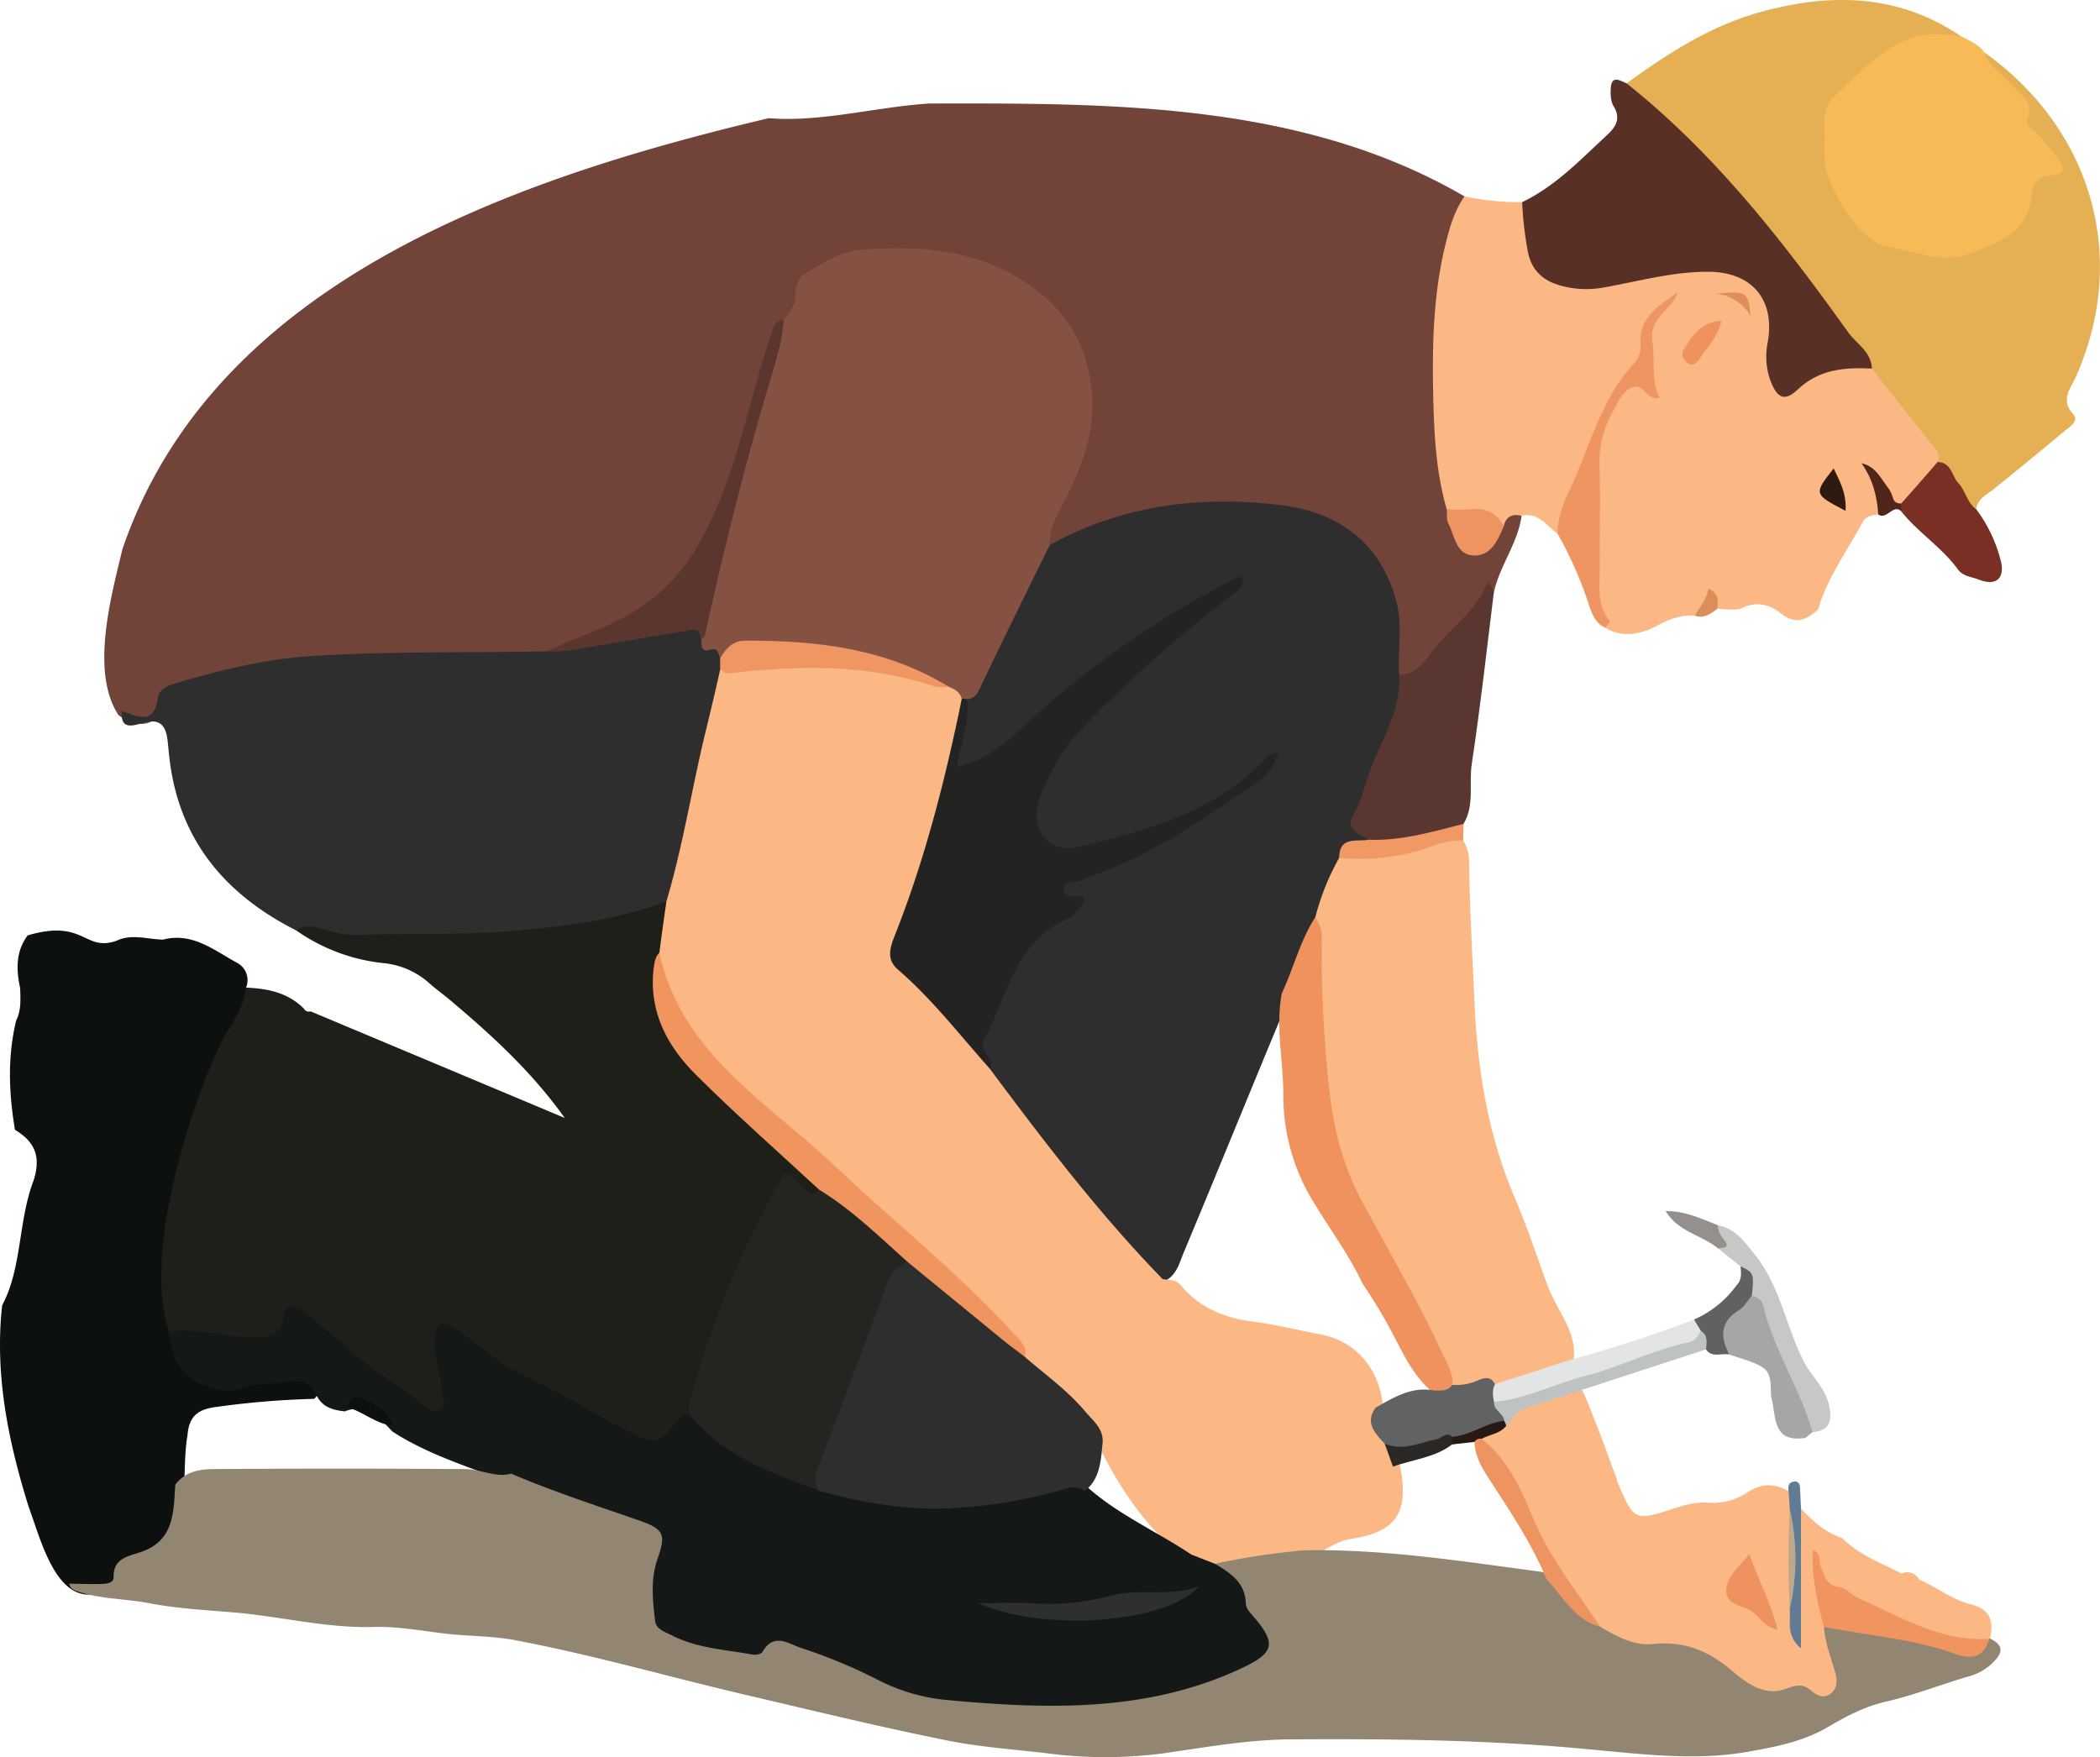 <svg xmlns="http://www.w3.org/2000/svg" viewBox="0 0 687.6 575.4"><defs><style>.cls-1{fill:#714339;}.cls-2{fill:#fbb885;}.cls-3{fill:#e5b053;}.cls-4{fill:#583025;}.cls-5{fill:#f7ba57;}.cls-6{fill:#792f24;}.cls-7{fill:#4f2619;}.cls-8{fill:#1f1f1a;}.cls-9{fill:#0c1110;}.cls-10{fill:#fbb884;}.cls-11{fill:#59362f;}.cls-12{fill:#ef9562;}.cls-13{fill:#c7c7c6;}.cls-14{fill:#f19965;}.cls-15{fill:#606161;}.cls-16{fill:#94908d;}.cls-17{fill:#dc8e58;}.cls-18{fill:#2e2e2e;}.cls-19{fill:#855143;}.cls-20{fill:#5a362e;}.cls-21{fill:#ed9460;}.cls-22{fill:#ee935e;}.cls-23{fill:#e08f59;}.cls-24{fill:#2e1a0e;}.cls-25{fill:#141917;}.cls-26{fill:#242421;}.cls-27{fill:#f1955f;}.cls-28{fill:#928571;}.cls-29{fill:#f0925e;}.cls-30{fill:#616263;}.cls-31{fill:#e3e5e4;}.cls-32{fill:#a6a6a6;}.cls-33{fill:#bfc2c3;}.cls-34{fill:#627b94;}.cls-35{fill:#232321;}.cls-36{fill:#f09663;}.cls-37{fill:#2b2725;}.cls-38{fill:#2e2f2f;}.cls-39{fill:#f09460;}.cls-40{fill:#ed9461;}.cls-41{fill:#ee925f;}.cls-42{fill:#bfa88a;}.cls-43{fill:#281914;}</style></defs><g id="Layer_2" data-name="Layer 2"><g id="Layer_1-2" data-name="Layer 1"><path class="cls-1" d="M498.2,168.9c-1.2,9.1-7.3,16.5-9.1,25.3-6.6,8-13.2,16-20.7,23.2-3,2.9-6.7,7.7-12,2.6a21.1,21.1,0,0,1-1.3-10.5c1.7-23.5-16.3-40-41.4-41.5-20.8-1.3-41.3.1-60.5,9.4-2.9,1.3-6,2.5-9.3,1.6-7.4-7.2,13.1-31,10.6-47.4-.9-35.8-39.6-51.1-70.5-46.8-10.1,1-18.9,4.5-22,15.7-.6,2.1-2.2,3.9-3.7,5.6-7.7,12.2-10.6,26.3-13.7,39.8-23.5,98.5-105.5,58.5-176.2,78-5.8,1.9-11.3,3.8-15.2,9.2s-9.3,4.8-14.4,1.1c-9.3-14.2-2.4-38.9,1.3-54.4,30.1-88,129-121.5,211.6-141.1,17.2,1.4,35.1-3.7,52.6-4.8,59.6-.1,122.1-.5,175.2,30.4-6.6,32.9-10,65.8-3.7,99.5.8,4.9.5,12.3,6.3,14C490.2,180,489.8,162.6,498.2,168.9Z"/><path class="cls-2" d="M498.2,168.9c-3-.7-5.1.2-5.8,3.4-6.3-1.8-13-1.8-18.7-5.5-3.4-11.8-4.1-23.9-4.4-36.1-.4-17.3-.1-34.6,4.2-51.5,1.3-5.3,2.9-10.4,6-14.9a86,86,0,0,0,18.9,1.9c3.7,2.9,3.2,7.5,4.1,11.4,2.5,10.3,8,14.7,18.6,13.9,7.4-.6,14.6-2.2,21.9-3.7a76.7,76.7,0,0,1,17.2-1.3c13.8.4,22.5,9.8,22,23.7-.1,2.6-.8,5.1-.5,7.7.5,6.1,3.3,8.4,8.8,4.7s13.3-6.3,21.1-4.2c11.2,8.9,21.5,18.6,24.6,33.5-3.3,5.7-7.4,10.8-13.7,13.6-5.2-.1-6-4.6-8.2-8,1.6,3.7,4.1,7.2.6,11-2,.2-4,.6-5,2.4-5,9.5-11.6,18.2-14.6,28.7-3.8,3.4-7.2,5.2-12.3,1.2-3.1-2.5-7.5-4.1-12.3-1.8-2.3,1.2-5.6.3-8.4.4-3.7-3.4-4.7,2-7.4,2.2-4.5-.3-8.5,1.2-12.5,3.4s-11,4.3-16.7.6a42,42,0,0,1-4.7-22.3c.5-11.8-1.4-23.9,1-35.6,1.9-9.2,3.5-19.3,14.7-22.7,3-.9,1.6-3,2-4.6,1.2-5.5-.8-11.6,2.1-16.1-1.9,1.6-1.5,4.8-1.5,7.8,0,4.8-1.9,8.6-5.3,12-6.6,6.5-10,14.5-12.4,23.5A100.5,100.5,0,0,1,510,174.8C506.4,172.3,503.8,167.6,498.2,168.9Z"/><path class="cls-3" d="M634.4,151.3c.3-1.4.8-2.5-.5-4.1-7.1-8.8-14-17.7-21-26.5-6.8-5.6-11.8-12.6-16.7-19.7a395.6,395.6,0,0,0-58.5-66.1c-2.3-2.2-5.4-3.7-5.1-7.6,13.6-9.9,27.6-18.9,44-23.4,22.9-6.3,45.1-5.9,65.5,8-2.5,2.9-6,1.7-9,2.1-18.5,2.4-33.2,19.5-33.2,37.1,0,15.7,22.3,34,40,30.2,11-2.3,21.7-5.3,23.4-19.1.1-.9.5-2.2,1.2-2.5,10.1-5,3.8-9.1.4-15-4.5-8-8.5-16.3-15-23.1a3.2,3.2,0,0,1-.1-4.4c34.1,24.3,47.8,65.8,29.9,106.2-1.7,3.8-5.2,7.5-.9,12.2,2,2.3-.9,4-2.5,5.3-7.9,6.6-15.8,13.1-23.8,19.5-2.2,1.8-5.1,3-5.4,6.4C639.1,164.7,638.3,156.8,634.4,151.3Z"/><path class="cls-4" d="M532.6,27.3c28.9,23,51.3,51.8,72.6,81.6,2.8,3.8,7.5,6.3,7.7,11.8-8.8-.4-17.1.1-24.3,6.9-4.4,4.1-6.8,2.7-9-3.2a23.3,23.3,0,0,1-.8-12.3c2.5-14-5.2-23-19.3-23.1-12-.1-23.6,3.3-35.3,5.3a31.4,31.4,0,0,1-13.3-.8c-6.1-1.7-9.8-5.4-10.8-12a113.7,113.7,0,0,1-1.7-15.3c10.8-5.2,18.9-13.7,27.5-21.7,3.1-2.8,5-5.6,2.4-9.8-.9-1.5-1-3.7-.9-5.6C527.6,24.5,530.3,26.3,532.6,27.3Z"/><path class="cls-5" d="M649.8,17.2c1.3,4.6,5.7,6.7,8.5,10.2s8.1,5.5,5.5,11.8c-.8,2,2.4,3.5,3.8,5.2s4.3,4.8,6.1,7.4c2.9,4.1,2.2,5.2-3.2,5.8-3.3.4-5,2.8-5.2,5.8-1,11.9-8.6,15.1-19,19.2s-19.4-.3-28.6-1.9-20.3-20.4-20.3-29.1c-.1-3.5.1-7-.1-10.6s.6-6.9,2.8-8.9c8.3-7.7,15.6-16.6,27.1-20.1,5-1.5,9.9-.7,14.9-.1C644.9,13.3,647.8,14.5,649.8,17.2Z"/><path class="cls-6" d="M634.4,151.3c4.6.1,4.7,4.7,6.9,7s2.8,6.4,5.8,8.5a47.9,47.9,0,0,1,7.9,16.4c1.7,6.1-1.3,8.9-7.1,6.6-2.3-.9-5.1-1-6.8-3.3-5.3-7.3-13.1-12.1-18.7-19.2-1.1-.9-1-1.6.1-2.4C626.5,160.4,630.5,155.9,634.4,151.3Z"/><path class="cls-7" d="M622.5,164.9v2.4c-2.9-2.2-4.6,3-7.5,1.2-.4-6-1.8-11.6-5.5-16.8,4.6,1,6.2,4.8,8.6,7.9S619.1,164.8,622.5,164.9Z"/><path class="cls-8" d="M101.7,331.2l83.2,34.9c-10.4-14.6-23.2-26.5-36.6-37.8-2.4-2.1-5.1-4-7.5-6.1a26.2,26.2,0,0,0-15.3-6.8A60.6,60.6,0,0,1,97,304.7c2-4.1,5.7-3.5,9.2-3.2,36.8,2.9,73.3,3.2,108.9-8.8a3.3,3.3,0,0,1,3.5.8c3.5,5.8,1,11.5-.3,17.2-3.9,11.6-1.3,22.2,5.6,31.8s14.8,16.8,23.3,24.1,16.4,13.4,21.6,22.9c-.8,3.9-3.9,3.7-5.8,2-5.7-5.2-6.8-.6-9.1,3.4-12.2,21.6-18.8,45.5-27.2,68.6-8.5,11.8-12,12.9-24.8,5.9-16.4-8.9-33.7-16.3-48.5-27.9-1.9-1.4-4.2-4.1-6.8-2.1s-.9,4.8-.6,7.2.8,3.8,1,5.7c.5,3.8,2,8.1-2.2,10.6s-7.4-.6-10.6-2.8A304.1,304.1,0,0,1,102.8,436c-3.4-3.1-6.3-4.3-9.4.2a8.6,8.6,0,0,1-6.6,3.8c-11.2.5-22.4.3-33-4.2-5-6.9-3.8-14.9-3.4-22.5,2.1-32.4,11.2-62.6,29.2-89.9,7.4.2,14.4,1.4,19.9,6.9A1.8,1.8,0,0,0,101.7,331.2Z"/><path class="cls-9" d="M80.4,323.8c-.5,6.7-5,11.7-7.8,17.3-14.1,28.5-44,124.7,17.5,109.2,4.2-1.7,19.2,1.2,12.8,7.8a280.3,280.3,0,0,0-31.7,2.6c-6,.7-9.3,2.7-9.8,9.3-2.7,15.4,3.2,35.3-15.8,41.8-3.8,1.4-5.5,5.4-8.5,7.7-17.5,10.9-23.2-13.9-27.7-26C2.7,472-1.8,450.2.7,427.5,7.3,415,5.9,399.9,11,386.6c2.5-7.9.4-12.7-6.1-16.6-2-12-2.5-23.9.4-35.8,1.7-3.4,1.4-7,1.3-10.6-1.3-6-1.5-11.9,2.4-17.2H8.8c18.9-5.7,18.7,5.4,29.3,1.7,5.1-2.4,9.9-.5,15.3-.4,9.7-2.5,16.8,3.6,24.4,7.7A6.4,6.4,0,0,1,80.4,323.8Z"/><path class="cls-10" d="M479.1,275.2a14,14,0,0,1,1.9,6.3c.2,15.7,1.1,31.4,1.8,47,1,22,4.4,43,13,63.3,4,9.3,7.2,19,10.7,28.6s10.1,15.5,8.7,25.4c-7.4,6.4-16.6,7.7-25.7,9.5-5-.7-10.3,1.9-15-1.7-11.8-23.2-25-45.6-36.3-69.1-4.4-9.1-5.6-19.1-6.2-29.1-1-15.7-3.2-31.3-2.1-47.1.2-2.6-.9-5.1-1.1-7.6,1.1-8.3,2.6-16.2,10-21.5,11.2-1,22.4-1.9,33.1-5.7A7,7,0,0,1,479.1,275.2Z"/><path class="cls-11" d="M458.1,221c4.8.1,8.1-3.8,10-6.6,5.5-7.8,14-12.9,18.1-21.9,1.6-3.4,2.4.3,2.9,1.7-2.3,18.7-4.4,37.4-7.2,56-1,6.5,1,13.5-2.7,19.6-9.2,6.7-19.8,7.6-30.6,7.5-6.1-1.8-9.7-5.5-7.6-12C446.1,250.3,451.6,235.5,458.1,221Z"/><path class="cls-12" d="M510,174.8c0-4.8,1.4-9,3.6-13.6,6.9-14.3,10.3-30.3,21.6-42.4a8.1,8.1,0,0,0,2-5.3c-1-9.4,5.8-13.3,12.1-17.7-1.9,5.7-9.3,8.2-8.3,15.7s-.5,12.7,2.4,18.8c-4.4.9-5.3-4.8-8.8-3.5s-4.8,4.9-6.5,8a33.2,33.2,0,0,0-4.4,17.4c.4,11.3,0,22.5.1,33.8,0,6-1.1,12.2,3.3,17.4.2.2-.9,1.4-1.4,2.2-3.6-1.6-4.6-5-5.7-8.3A125.5,125.5,0,0,0,510,174.8Z"/><path class="cls-13" d="M591.5,447.5c2.7,4.1,6.3,7.7,7.4,12.8s.2,8.2-5.4,8.7c-3.3-1.4-4.7-4.3-5.7-7.3-4.4-12.4-10.2-24.1-14.8-36.3-2.4-3.2,1.1-8-3.1-10.7l-7.4-5.9c.1-2.5-2.5-5-.1-7.6,5.9,1.2,8.6,5.2,12.3,9.8C583.5,422.1,584.9,435.8,591.5,447.5Z"/><path class="cls-14" d="M448.1,275c10.7.4,20.9-2.6,31.1-5.2,0,1.8-.1,3.6-.1,5.4a27.9,27.9,0,0,0-8.5,1.3,68.8,68.8,0,0,1-32.1,4.4C437,271.4,443.4,274.6,448.1,275Z"/><path class="cls-15" d="M569.9,414.7c4.3,2,4.5,2.4,3.7,9.6s-7.6,11.9-7.4,19.3c-2.5-.6-5.6,1.2-7.6-1.7a13.7,13.7,0,0,1-3.5-5c-.7-1.5-1.2-3.1-.4-4.8a33.8,33.8,0,0,0,13.9-11.2C570.4,419.1,570.1,416.9,569.9,414.7Z"/><path class="cls-16" d="M562.4,401.2a8.3,8.3,0,0,0,2.1,4.8c2.2,2.8-.3,2.6-2,2.8-5.4-4.4-13.2-5.5-17.1-12.2C551.6,396.5,557,399.1,562.4,401.2Z"/><path class="cls-17" d="M554.9,201.6c1.6-2.9,4.1-5.3,4.4-8.9,3.7,1.6,3.2,4.2,3,6.7C560.1,201,557.9,202.7,554.9,201.6Z"/><path class="cls-18" d="M448.1,275c-4,.7-9.6-1.2-9.6,5.9a79.6,79.6,0,0,0-7.8,19.4c-.6,9.7-5.7,18-8.8,26.9-11.5,27.5-22.7,55.2-34.2,82.7-1.5,3.5-2.3,7.5-6.1,9.5s-4.4-.6-6-2.3c-19.1-20-35.9-41.8-52.3-64a10.9,10.9,0,0,1-1.5-3.5c-2.4-5.4-2.1-10.4.5-15.8,6.2-12.6,9.8-26.9,23.9-34,1.7-.8,3.6-2.4,2.3-4.6-4.9-8,2.1-8.4,6.4-10.2,20-8.2,39.3-17.7,52.2-27.9-12.2,11.4-31.9,18.7-53.1,22.2-12.4,2.1-19.2-5.8-15.9-18.1,2.6-9.8,8.3-18,15.3-25.4a358.6,358.6,0,0,1,43.8-39.2c-23.5,10.3-43.9,30-65.8,47.5-5.1,4.2-11.2,11.2-17.6,7.6s.2-11,.2-16.8a14.7,14.7,0,0,1,1.5-6.5c7.9-13,13.3-27.3,20.6-40.5,1.9-3.6,3-8,7.6-9.4,23.4-13,48.8-16.2,74.7-13.2,19.3,2.1,33.5,11.9,38.8,31.6,2.1,7.9.4,16.1.9,24.1.7,11.4-5.5,20.8-9.3,30.8-1.9,4.9-2.9,10.2-5.7,15S444.9,273.1,448.1,275Z"/><path class="cls-18" d="M218.2,295.2c-16,6-32.6,8.1-49.7,9.6s-34,.7-51,1.4a30.1,30.1,0,0,1-9.4-1.3c-3.5-.9-7.4-2.8-11.1-.2-23.6-11.9-38.7-30.1-41.6-57.1-.2-1.6-.3-3.2-.5-4.8-.5-4.9-2.3-7.7-8-6.1-3.2.9-7.6,2.6-7-3.9,5.1,1.8,10.5,4.9,11.8-4.3.5-3.2,4-4.2,6.7-5,14-4.1,28-7.6,43-8.6,25.9-1.7,51.8-1.1,77.7-1.6,13.5-3,26.5-8.2,40.5-9,3.7-.2,7.7-1.3,10.8,1.8s7,5.2,7.3,10a17.6,17.6,0,0,1,.2,4.6c-4,22.2-9.8,44-14.2,66.2C223,290.2,222.5,294.1,218.2,295.2Z"/><path class="cls-19" d="M235.8,215.6c-.7-1.5-.5-3.7-3.4-2.8s-2.7-1.5-2.8-3.3c-.7-16.7,5.4-32,9.7-47.7,4.8-17.6,10-35.1,15.2-52.6a10.8,10.8,0,0,1,2.1-4.3c1.2-1.9,2.8-3.6,3.5-5.7s-.4-7,3.4-9.5c6-3.7,11.9-7.5,19.2-8,16.8-1.2,33.7-.2,48.6,8.1s23.6,19.5,25.9,35.9c2.1,14.6-2.9,27.6-9.6,40.1-2.1,4-4,8-3.9,12.7-7.7,15.7-15.5,31.4-23,47.2-1,2-2,3.1-4.1,3.3a3,3,0,0,1-2.6.4,33.4,33.4,0,0,1-6-3.7c-17.7-9.3-37-11.7-56.5-13.4C245.8,211.8,241.1,214.9,235.8,215.6Z"/><path class="cls-20" d="M256.6,104.9c-.5,7.1-2.7,13.8-4.7,20.5-8.1,27.3-15,54.9-21.1,82.7-.1.5-.8.9-1.2,1.4-.3-2-.6-3.8-3.5-3.2L186.8,213a65.2,65.2,0,0,1-7.7.3c10.5-5.1,22-8.2,31.5-15a60.8,60.8,0,0,0,18.1-19.9c12.3-21.6,16.1-46.1,23.9-69.2C253.4,106.8,253.7,104.9,256.6,104.9Z"/><path class="cls-21" d="M473.7,166.8a65.9,65.9,0,0,0,7.7,0c5-.7,8.6,1.1,11,5.5-2,4.8-4.4,10-10.1,9.6s-6-6.6-8.1-10.5C473.5,170.1,473.9,168.3,473.7,166.8Z"/><path class="cls-22" d="M563.7,105c-1.3,5.5-4.8,8.8-7.3,12.6-.8,1.3-2.2,2.5-3.9,1.2s-2.1-2.9-1.2-4.3C554,110.1,556.8,105.5,563.7,105Z"/><path class="cls-23" d="M573.2,103.5a14.8,14.8,0,0,0-11.3-7.3C572,95.2,572.4,95.5,573.2,103.5Z"/><path class="cls-24" d="M604.3,167.3c-10.5-5.5-10.5-5.5-3.9-13.9C602.2,157.4,604.6,161,604.3,167.3Z"/><path class="cls-10" d="M310.8,225c1.9.7,3.6,1.7,4.1,3.9-.7,18.4-5.3,36.1-10.5,53.6-1.6,5.6-2.9,11.4-5.7,16.4-5.6,10.4-3,18.1,5.8,25.3A68.3,68.3,0,0,1,324.1,350c17.8,23.9,35.8,47.5,56.6,68.9,1.9.3,4,.1,5.5,1.5,6,7.5,14.2,11.1,23.4,12.3,7.7,1,15.1,2.8,22.7,4.3,11.5,2.1,19.2,11,20.5,23.2-1.6,4.7,1.1,8.4,2.9,12.4s1.8,5.1,2.8,7.7c2.8,15.3-1.3,21.4-16.4,23.7-5.9.9-10.1,5.8-16,6.4-9.1,1.5-18.2,3.2-27.4,3.8a14.8,14.8,0,0,1-8.7-2.6c-13.8-9.7-22.8-23.2-30.2-38-4.1-8.6-11.1-14.8-18.1-20.9-2.9-2.5-6.1-4.7-7.8-8.3-8.1-12.3-19.7-21.1-30-31.1-25-24.5-53.8-44.9-76.6-71.8-7.1-8.5-12.9-17.6-11.4-29.5.7-5.6,1.5-11.2,2.3-16.8,5.6-18.8,8.5-38.2,13.2-57.1,1.5-6.2,3-12.5,4.4-18.8,3.5-2.7,7.8-2.9,11.9-3.2C269.3,214.9,290.7,215.7,310.8,225Z"/><path class="cls-25" d="M390.1,509.1l7.7,3c7.7,2.1,19.9,18.5,19.5,26.1-.3,4.9-3.8,7.1-7.5,9.3-15.2,8.8-31.9,12.1-49.1,13.2-13.8.8-27.7.5-41.6.1s-24.1-4.2-35.4-9.2-23.9-13-38.5-7.8c-3.4,1.2-7.7-.2-11.5-.9-20.3-3.7-25.5-10.5-21.7-30.6,1.5-7.6-1.1-10.6-7.6-12.9-12.4-4.4-25-8.6-37.2-13.6s-26.8-9.2-38.7-17c-4.3-4.4-8.2-9.5-15.6-6.6-3.9-.4-7.4-1.4-9.3-5.3-2.3-5.9-7.7-4.7-11.9-4.1s-8.8.2-13.1,2-8.6.1-12.8-1.6c-7.6-3.3-9.7-9.8-10.6-17.2,9.4-1.3,18.5,2,27.8,1.9,5,0,9.1-.1,9.9-7.2.5-4.6,5-2.8,7.4-.7,4.1,3.7,8.6,6.9,12.5,10.6,7.5,7.1,16.5,12.1,24.6,18.5,2,1.5,4.1,3.9,6.7,2.5s.4-4.4.4-6.7c0-5.8-3.1-11.2-2.1-17.2.6-4.1,1.5-5.5,6.1-2.8,7.7,4.5,13.9,11.1,22.1,15,11.8,5.6,23,12.4,34.6,18.5,9.9,5.1,10.1,4.9,17.7-4.5.5-.6,1.8-.6,2.7-.8,11.9,6,21.9,15.5,34.9,19.5,3.4,1,6.4,2.9,10,3.2a139.5,139.5,0,0,0,72,.2c3.9-1,8-2.2,12.1-.3C365.1,495.6,378.3,501.2,390.1,509.1Z"/><path class="cls-26" d="M268.2,488.2c-15.6-5.9-31.6-11.4-42.6-25.1-.3-3.6,1-6.8,2-10.2a311.6,311.6,0,0,1,29.3-68.7c2.9.2,4.2,3.6,6.6,5.4s3.1,2.4,4.7,0a4.1,4.1,0,0,1,4.5-.1c9.2,7.2,20,12.7,25.2,24-11.6,22.1-18.4,46.2-27.5,69.4C269.7,484.7,269.3,486.6,268.2,488.2Z"/><path class="cls-27" d="M297.1,413.2c-9.3-8.3-18.2-17.1-28.9-23.6-13.3-12.3-27-24.4-39.9-37.2-9.6-9.4-15.9-20.8-14.3-35.1.3-1.9.4-3.9,1.9-5.3,5.8,27,26.2,43,45.7,59.4,8.6,7.2,16.6,15.1,24.9,22.5,15.6,13.9,31.5,27.6,45.6,43,2,2.2,4.4,4,3.5,7.5-1.2.5-2.6.9-3.6.1C319.8,434.7,306.1,426.5,297.1,413.2Z"/><path class="cls-28" d="M167.4,482.6c13.8,5.9,28,10.5,42.1,15.4,8.2,2.9,8.5,4.7,5.7,12.8-2.2,6.4-1.5,13.3-.7,20,.3,2.8,3.4,3.7,5.6,4.8,8.2,4.2,17.3,4.6,26.1,6.2,1.1.3,3.1-.1,3.5-.9,3.6-6.2,8.2-2.8,12.4-1.3A174.1,174.1,0,0,1,287,549.9a62.2,62.2,0,0,0,23.9,6.9c32.8,3,65.5,3.9,96.3-10.8,10.2-4.9,10.7-8,2.9-17-1.2-1.3-2.1-2.4-2.2-4-.2-6.8-5.1-9.9-10.1-12.9a242.1,242.1,0,0,1,29.2-4.4c26.1-.5,51.7,3.6,77.4,7,5.4,1.1,7.7,6.1,11.3,9.4s5.3,5.4,9.1,6.4c7.4,3.6,15,5.9,23.3,5.4s13.3,2.9,18.2,7.6c8.2,7.8,18.5,6.1,28.2,7.1,4.2.4,2.7-3.3,2.5-5.7-.4-4.3-3.2-8.7.4-12.9,11.9-1.6,23.2,1.8,34.7,4.4,6,1.3,11.9,5.5,18,.4l1.5-.2c3.1,1.5,4.8,3.5,2,6.7a17.6,17.6,0,0,1-8.7,5.6c-9.3,2.7-18.3,6.3-27.6,8.4-6.8,1.6-12.7,4.7-18.5,8.1-8.4,5-17.6,6.7-27.2,8.4-16.8,2.8-33.5.7-49.9-.8-32.7-3.2-65.4-3.6-98.2-3.4-14.2,0-28.1,2.5-42,4.5a145.2,145.2,0,0,1-38.4.1c-10.8-1.3-21.6-2-32.3-4.1-22-4.4-43.7-9.7-65.5-14.8-25.8-6-51.2-13.4-77.3-18.3-6.3-1.1-12.8-1.2-19.1-1.7-8.9-.8-17.7-2.8-26.8-2.5-14.8.4-29.2-3.2-43.8-4.6-9.8-.9-19.8-1.3-29.5-3.2-7.9-1.5-16-1.3-23.6-3.9-1.4-.5-2.3-1.1-2.5-2.5,3.5.1,7,.2,10.6.1,1.5,0,3.9-.3,3.9-2.1-.2-6.3,4.7-6.9,8.8-8.3,11.1-3.7,10.8-13.1,11.4-22.1,3-4,7.3-5,12-5.1,27.6-.2,55.3-.2,82.9,0C157.4,481.1,162.2,484,167.4,482.6Z"/><path class="cls-2" d="M597.2,532.8c.4,5.2,2.3,10,3.7,14.9.7,2.5.8,5.2-1.6,7s-4.7.3-6.2-1c-3.2-2.8-5.5-1.6-9.2-.4-6.3,2.1-12.3-2.3-16.6-6-7.9-6.8-15.9-10-26.3-8.9-6.1.6-11.8-2.6-17.1-5.7a61.7,61.7,0,0,1-18.7-22.9c-6.2-13.1-13.8-25.4-20.7-38,.8-3.5,4.3-4.1,6.5-6.2s3.1-6.6,5.6-5.7c5.4.4,7.6-2.4,12.5-4.1,7.8-2.7,6.3-8.1,12.9,8.9,2.6,6.5,4.9,13.1,7.4,19.7.1.3.1.7.2.9,5.4,12.8,5.6,12.9,18.5,8.7,3.7-1.2,7.4-2.2,11.3-1.9a20.1,20.1,0,0,0,12.8-3.4c4.7-3.1,8.9-2.9,13.4-.4,2.2,1.7,1.9,4.1,2.1,6.5v32.8c0-8.2-.1-16.4,0-24.6.1-3.1-1-6.5,2-8.9,3.9,4,8,7.8,13.5,9.6,5.4,5.5,12.7,8.1,19.4,11.6a4.4,4.4,0,0,1,5.8,2c5.7,2.4,10.6,6.5,16.9,8.1s7.6,5.4,6.3,11.2h-.3c-4.3,3.3-9,3-13.7,1.4-12.7-4.3-25.3-8.8-36.9-15.8-3-1.8-5.5-3.9-5.3-6.5C596.5,520.5,600,526.4,597.2,532.8Z"/><path class="cls-29" d="M419.7,325.3c3.9-8.3,6-17.3,11-25,.9,2,2.2,3.8,2.1,6.3a406.5,406.5,0,0,0,1.8,44.1c1.3,14.7,3.8,28.5,11,42,9,16.9,18.8,33.4,26.8,50.8,1.5,3.2,3.5,6.3,3.1,10s-3,3.4-5.6,3.1c-6.2-4.8-9.7-11.7-13.1-18.3a170.7,170.7,0,0,0-10.7-18c-4.5-9.6-10.9-18.1-16.3-27.1a66.2,66.2,0,0,1-9.6-34.7C420.2,347.4,417.6,336.4,419.7,325.3Z"/><path class="cls-30" d="M469.7,455.4c2.1-.1,4.4.3,5.8-1.9a17,17,0,0,0,8.3-1.4c2-.9,4.3-1.6,5.7,1.2a12.6,12.6,0,0,1,2.3,4.8c.6,2.5,2.8,4.8.8,7.6-5.3,2.8-10.3,6.5-16.5,7.2-4.5.4-8.7,2.2-13.2,2.9s-6.9-.1-9.5-3-6.8-6.6-3-11.8C456.4,457.6,462.3,453.9,469.7,455.4Z"/><path class="cls-31" d="M489.2,459.1c-.4-1.9-.7-3.9.3-5.8l24.7-8a416,416,0,0,0,40.5-13.2c.7,1.3,1.5,2.5,2.2,3.7.7,3.2-1.1,4.9-3.8,5.7-19.7,5.7-39,12.8-58.6,19C492.5,461.1,490.8,460.4,489.2,459.1Z"/><path class="cls-32" d="M566.2,443.6c-2.9-5.6-3.2-10.6,3.1-14.5,1.8-1,2.9-3.2,4.3-4.8,1.7.4,3.3,1.3,3.6,2.9,3.5,14.7,12.1,27.4,16.3,41.8l-2.4,1.9c-11.2,1.7-9.4-7.4-11.2-13.6C579.7,447.9,579.7,447.9,566.2,443.6Z"/><path class="cls-33" d="M489.2,459.1c10.6-1,20-6,30.2-8.6s21.9-8.5,33.5-10.9c2-.4,3.2-2,4-3.8,2.4,1.5,1.9,3.9,1.7,6.1l-58.2,19c-1.6.5-3.2.7-4,2.3l-3.2,3.7c-.8-.3-1.1-.9-.7-1.6C492.3,462.7,488.9,461.9,489.2,459.1Z"/><path class="cls-34" d="M586,493.9c-.1-1.9-.2-3.7-.4-5.6s.2-2.8,1.7-3.1,2.1.9,2.1,2.3l.3,6.6v45.7c-5-4.2-3.3-8.7-3.7-12.7A153.5,153.5,0,0,0,586,493.9Z"/><path class="cls-35" d="M324.1,350c-9.8-11-18.8-22.7-30-32.4-4-3.4-2.7-7.2-1.1-11.3,9.9-25,16.5-51,21.9-77.4a3.3,3.3,0,0,1,1.7.1c.9,7.4-2,14.3-3.4,22.1,10.4-2.1,17.4-9,24.2-15.3a302.4,302.4,0,0,1,68.4-47c.1-.1.5.3.9.5,1,3.2-1.8,4.4-3.6,5.8-17.5,13.6-34.3,28-49.5,44.2-5.6,5.9-9.5,13-12.6,20.4-1.9,4.8-2.7,10.1,1,14.6s9.1,3.6,13.5,2.5c21.9-5.4,43.6-11.5,59.5-29.1.6-.6,1.6-.7,3.5-1.4-1.9,8.2-8.8,11.1-13.7,14.5-14.8,10.2-29.9,20-47,25.9-2.2.7-4,2.1-6.4,2.2s-3.5.3-3.1,2.5,1.8,2.2,3.7,2.1c4.2-.3,3.1,1.8,1.4,3.9s-2,2.8-3.4,3.3c-17.8,7.3-19.9,25.4-27.7,39.6C320.2,344.2,325.9,346.3,324.1,350Z"/><path class="cls-36" d="M310.8,225c-1.6-.1-3.4.3-4.8-.2-22.2-7.5-44.8-6.9-67.5-4.3-.9.1-1.8-.8-2.7-1.2v-3.7c1.8-3.2,4.2-5.8,8.1-5.8C267.3,209.7,290.2,212.3,310.8,225Z"/><path class="cls-18" d="M297.1,413.2l31,25.4c2.4,2,5,3.8,7.5,5.8,6.7,5.8,14,11,19.7,17.8,2.6,3.1,6.2,5.7,5.7,10.5s-.6,11.7-5.9,15.6c-2.3-1.8-4.4-1.3-7.1-.5a162,162,0,0,1-36.5,6.1c-14.7.8-29.1-1.8-43.3-5.7-2-2.6-1.2-5.2-.2-8.1,7.6-19.9,15.2-39.8,22.4-59.8C291.7,416.5,294,414.7,297.1,413.2Z"/><path class="cls-37" d="M475.5,473c-5.7,4.4-12.9,4.9-19.4,7.3l-2.7-7.5c6,2.5,11.4-.4,17.1-1.5,1.6-.3,3-2.6,5-.8S476.6,472.1,475.5,473Z"/><path class="cls-38" d="M392.6,519.5c-10.9,12.1-50.6,15.1-72.3,5.5,6.4,0,12.9-.3,19.3.1a72.3,72.3,0,0,0,23.7-2.5C373.1,520,383.1,523.1,392.6,519.5Z"/><path class="cls-9" d="M128.8,466.9c-5.8-.5-10-4.8-15.4-6.1,1.2-2,2.6-4.1,5.2-2.8S127.3,461.7,128.8,466.9Z"/><path class="cls-39" d="M597.2,532.8c-2.2-8.2-4.1-16.4-3.6-25.2,3.1,1.2,1.7,4.1,2.7,5.9s1.4,5.4,5.2,6.1,4.3,2.6,6.7,3.6c13.8,6.1,27,14.5,43.1,13.5-1.7,6.3-5.9,6.8-11.2,4.9C626.2,536.6,611.5,535.6,597.2,532.8Z"/><path class="cls-40" d="M506.4,517.2c-5-12.1-12.3-22.8-19.3-33.6-2.3-3.6-4.2-7.1-4.3-11.4.3-1.4.7-2.6,2.3-1,8.3,6.5,12.9,16.2,16.5,25.1,5.5,13.6,14.5,24.5,22.3,36.4C515.4,530.5,511.8,522.8,506.4,517.2Z"/><path class="cls-41" d="M572.8,509c3.2,9,7.2,16.2,9.2,24.7-4.3-.8-5.7-4.1-8.2-5.9s-8.5-2.1-8.6-6.6S569,513.4,572.8,509Z"/><path class="cls-42" d="M586,493.9a74.4,74.4,0,0,1,0,33.2C585.4,516,585.5,505,586,493.9Z"/><path class="cls-43" d="M485.1,471.2a2.1,2.1,0,0,0-2.3,1l-7.3.8v-2.5c6.1-.4,11-4.6,17-5.2a7.7,7.7,0,0,1,.7,1.6C491.1,469.6,487.8,469.7,485.1,471.2Z"/></g></g></svg>
